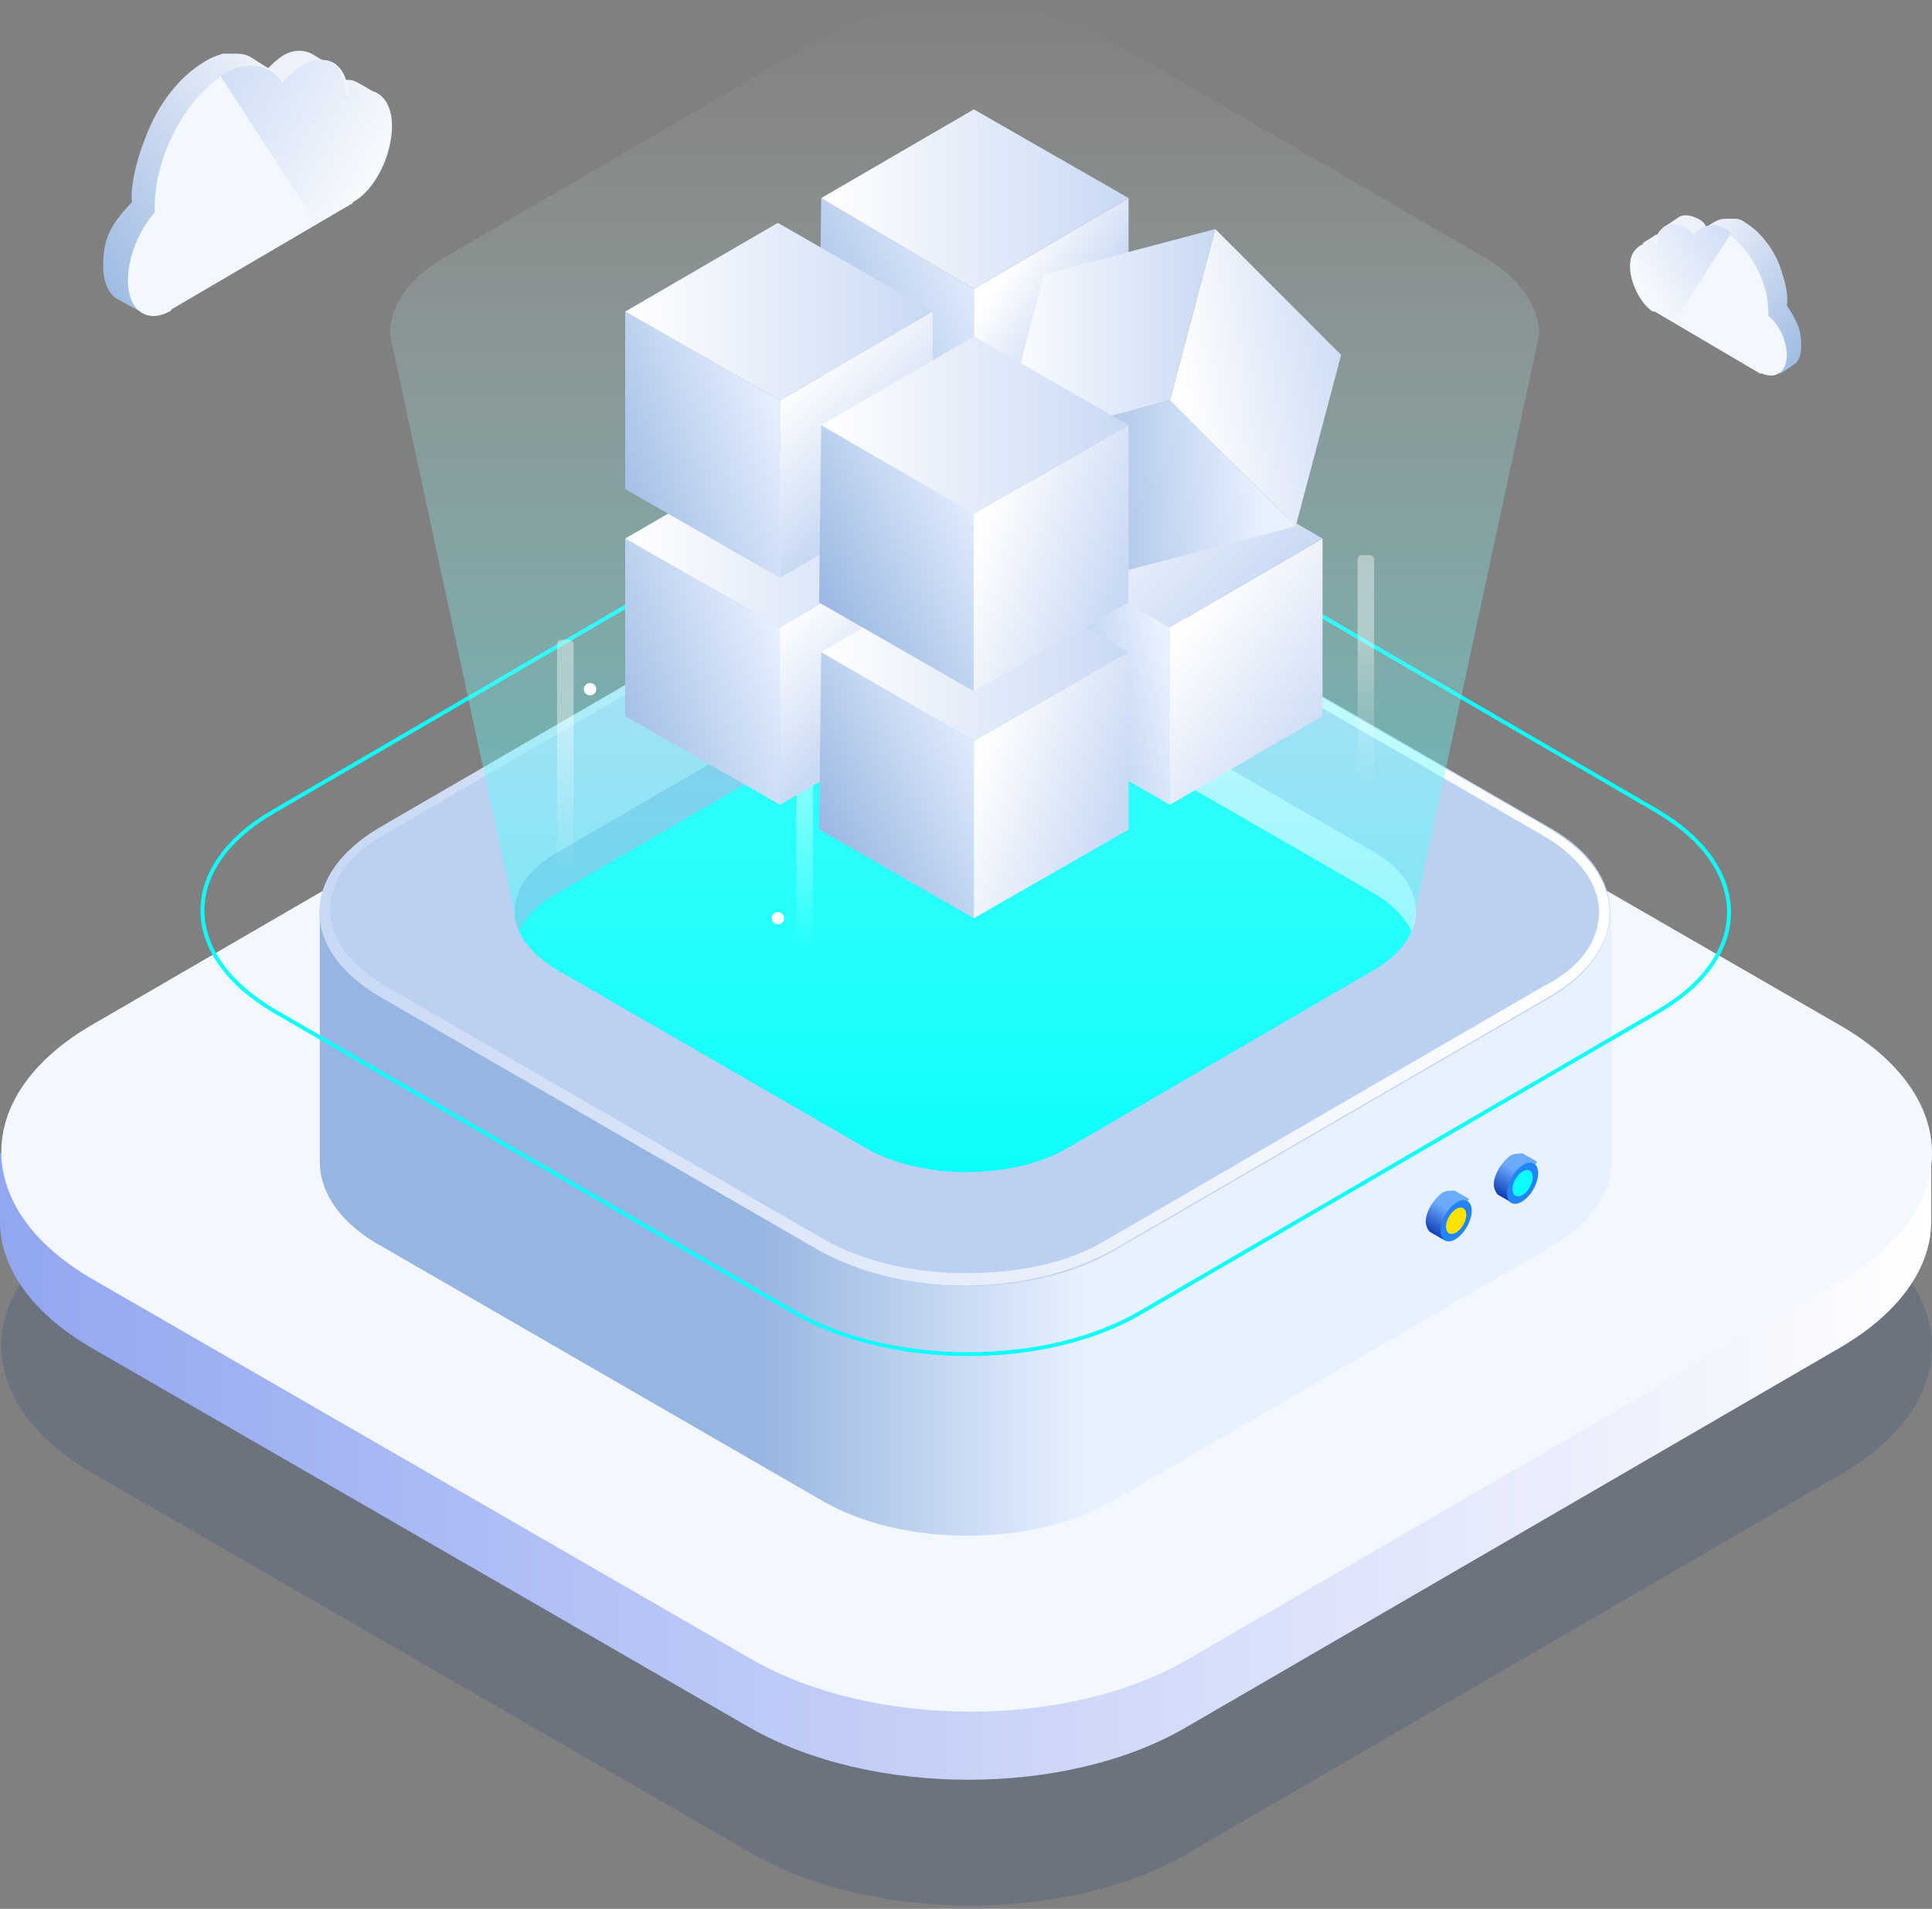 <svg width="248" height="245" viewBox="0 0 248 245" fill="none" xmlns="http://www.w3.org/2000/svg">
<rect x="0" y="0" width="248" height="245" fill="#808080" stroke="none"/>
<g opacity="0.4">
<path d="M236.247 156.527C251.873 165.532 251.873 180.099 236.512 189.104L152.554 237.836C137.193 246.841 112.032 246.841 96.406 237.836L11.918 189.104C-3.708 180.099 -3.708 165.532 11.653 156.527L95.611 107.794C110.973 98.789 136.133 98.789 151.76 107.794L236.247 156.527Z" fill="#00357C" fill-opacity="0.4"/>
</g>
<path d="M247.9 148.052H0V156.792C0 162.618 3.973 168.445 11.653 172.948L96.141 221.68C111.767 230.685 136.928 230.685 152.289 221.68L236.247 172.948C243.928 168.445 247.9 162.618 247.9 156.792V148.052Z" fill="url(#paint0_linear_27_202)"/>
<path d="M236.247 131.631C251.873 140.636 251.873 155.203 236.512 164.208L152.554 212.94C137.193 221.945 112.032 221.945 96.406 212.94L11.918 164.208C-3.708 155.203 -3.708 140.636 11.653 131.631L95.611 82.898C110.973 73.893 136.133 73.893 151.76 82.898L236.247 131.631Z" fill="#F3F8FE"/>
<path d="M206.584 116.799H41.052V149.111C41.052 153.084 43.7 157.057 48.997 159.97L105.411 192.547C115.74 198.638 132.69 198.638 143.019 192.547L199.168 159.97C204.2 157.057 206.849 153.084 206.849 149.111V116.799H206.584Z" fill="url(#paint1_linear_27_202)"/>
<path d="M176.391 109.383C183.542 113.621 183.807 120.507 176.391 124.48L137.193 147.257C130.042 151.495 118.123 151.495 110.972 147.257L71.51 124.48C64.359 120.242 64.094 113.621 71.51 109.383L110.708 86.606C117.859 82.369 129.777 82.369 136.928 86.606L176.391 109.383Z" fill="url(#paint2_linear_27_202)"/>
<path d="M212.675 104.086C224.858 111.237 225.123 122.626 212.94 129.777L146.462 168.445C134.279 175.596 114.416 175.596 101.968 168.445L35.225 129.777C23.042 122.626 22.777 111.237 35.225 104.086L101.703 65.418C113.886 58.267 133.75 58.267 146.198 65.418L212.675 104.086Z" stroke="#0CFFFC" stroke-width="0.5" stroke-miterlimit="10"/>
<path d="M176.391 114.68C183.542 118.918 183.807 125.804 176.391 129.777L137.193 152.554C130.042 156.792 118.123 156.792 110.972 152.554L71.51 129.777C64.359 125.539 64.094 118.918 71.51 114.68L110.708 91.903C117.859 87.666 129.777 87.666 136.928 91.903L176.391 114.68Z" fill="#0CFFFC"/>
<path d="M198.903 106.205L142.49 73.629C132.161 67.537 115.21 67.537 105.146 73.629L48.997 106.205C38.668 112.297 38.668 121.831 48.997 127.923L105.411 160.5C115.74 166.591 132.69 166.591 143.019 160.5L199.168 127.923C209.232 121.831 209.232 112.032 198.903 106.205ZM176.391 124.48L137.193 147.257C130.042 151.495 118.123 151.495 110.972 147.257L71.51 124.48C64.359 120.242 64.094 113.621 71.51 109.383L110.708 86.606C117.859 82.369 129.777 82.369 136.928 86.606L176.391 109.383C183.542 113.621 183.542 120.242 176.391 124.48Z" fill="#BCD0F1"/>
<path d="M123.685 69.126V70.45C130.571 70.45 136.928 72.039 141.695 74.688L198.108 107.265C202.611 109.913 205.259 113.356 205.259 117.064C205.259 120.772 202.876 124.215 198.108 126.599L141.96 159.175C137.193 162.089 130.836 163.413 123.95 163.413C117.064 163.413 110.708 161.824 105.94 159.175L49.527 126.599C45.025 123.95 42.376 120.507 42.376 116.799C42.376 113.091 44.76 109.648 49.527 107L105.675 74.423C110.443 71.51 116.799 70.186 123.685 70.186V69.126ZM123.685 69.126C116.799 69.126 110.178 70.715 104.881 73.629L48.733 106.205C38.403 112.297 38.403 121.831 48.733 127.923L105.146 160.5C110.443 163.413 117.064 165.002 123.95 165.002C130.836 165.002 137.458 163.413 142.755 160.5L198.903 127.923C209.232 121.831 209.232 112.297 198.638 106.205L142.225 73.629C137.193 70.45 130.307 69.126 123.685 69.126Z" fill="url(#paint3_linear_27_202)"/>
<path d="M190.693 33.106L140.371 3.973C131.101 -1.324 116.269 -1.324 107 3.973L56.943 33.106C52.44 35.755 50.057 39.198 50.057 42.906L65.948 116.799C65.948 119.448 67.802 122.361 71.51 124.48L110.972 147.257C118.123 151.495 130.042 151.495 137.193 147.257L176.391 124.48C180.099 122.361 181.688 119.713 181.688 116.799L197.579 42.906C197.579 39.463 195.195 35.755 190.693 33.106Z" fill="url(#paint4_linear_27_202)"/>
<path d="M75.747 89.255C76.186 89.255 76.542 88.899 76.542 88.46C76.542 88.021 76.186 87.666 75.747 87.666C75.308 87.666 74.953 88.021 74.953 88.46C74.953 88.899 75.308 89.255 75.747 89.255Z" fill="white"/>
<path d="M150.17 94.817C150.609 94.817 150.965 94.461 150.965 94.022C150.965 93.583 150.609 93.228 150.17 93.228C149.732 93.228 149.376 93.583 149.376 94.022C149.376 94.461 149.732 94.817 150.17 94.817Z" fill="white"/>
<path d="M166.326 85.547C166.765 85.547 167.121 85.191 167.121 84.752C167.121 84.314 166.765 83.958 166.326 83.958C165.888 83.958 165.532 84.314 165.532 84.752C165.532 85.191 165.888 85.547 166.326 85.547Z" fill="white"/>
<path d="M99.849 118.653C100.288 118.653 100.643 118.297 100.643 117.859C100.643 117.42 100.288 117.064 99.849 117.064C99.41 117.064 99.054 117.42 99.054 117.859C99.054 118.297 99.41 118.653 99.849 118.653Z" fill="white"/>
<path d="M152.554 59.327C152.993 59.327 153.349 58.971 153.349 58.532C153.349 58.093 152.993 57.737 152.554 57.737C152.115 57.737 151.76 58.093 151.76 58.532C151.76 58.971 152.115 59.327 152.554 59.327Z" fill="white"/>
<path d="M84.487 60.121C84.926 60.121 85.282 59.765 85.282 59.327C85.282 58.888 84.926 58.532 84.487 58.532C84.049 58.532 83.693 58.888 83.693 59.327C83.693 59.765 84.049 60.121 84.487 60.121Z" fill="white"/>
<path d="M109.383 42.641C109.822 42.641 110.178 42.285 110.178 41.846C110.178 41.408 109.822 41.052 109.383 41.052C108.945 41.052 108.589 41.408 108.589 41.846C108.589 42.285 108.945 42.641 109.383 42.641Z" fill="white"/>
<path opacity="0.4" d="M72.04 82.104H73.099C73.364 82.104 73.629 82.369 73.629 82.633V114.151C73.629 114.416 73.364 114.68 73.099 114.68H72.04C71.775 114.68 71.51 114.416 71.51 114.151V82.633C71.51 82.369 71.775 82.104 72.04 82.104Z" fill="url(#paint5_linear_27_202)"/>
<path opacity="0.4" d="M174.802 71.245H175.861C176.126 71.245 176.391 71.51 176.391 71.775V103.292C176.391 103.557 176.126 103.822 175.861 103.822H174.802C174.537 103.822 174.272 103.557 174.272 103.292V71.775C174.272 71.51 174.537 71.245 174.802 71.245Z" fill="url(#paint6_linear_27_202)"/>
<path opacity="0.4" d="M102.762 92.433H103.822C104.086 92.433 104.351 92.698 104.351 92.963V124.48C104.351 124.745 104.086 125.01 103.822 125.01H102.762C102.497 125.01 102.232 124.745 102.232 124.48V92.963C102.497 92.698 102.497 92.433 102.762 92.433Z" fill="url(#paint7_linear_27_202)"/>
<path opacity="0.4" d="M102.762 49.792H103.822C104.086 49.792 104.351 50.057 104.351 50.322V81.839C104.351 82.104 104.086 82.369 103.822 82.369H102.762C102.497 82.369 102.232 82.104 102.232 81.839V50.322C102.497 50.057 102.497 49.792 102.762 49.792Z" fill="url(#paint8_linear_27_202)"/>
<path d="M194.136 154.408L192.282 153.349C192.017 153.084 191.752 152.554 191.752 152.024C191.752 150.7 192.811 149.111 193.871 148.317C194.4 148.052 194.93 148.052 195.46 148.052L197.314 149.111L194.136 154.408Z" fill="url(#paint9_linear_27_202)"/>
<path d="M196.825 152.657C197.625 151.261 197.657 149.776 196.896 149.339C196.134 148.903 194.868 149.68 194.068 151.076C193.267 152.471 193.236 153.957 193.997 154.393C194.758 154.83 196.024 154.052 196.825 152.657Z" fill="#2185F8"/>
<path d="M196.365 152.393C196.875 151.505 196.876 150.549 196.369 150.258C195.861 149.967 195.037 150.451 194.527 151.339C194.018 152.227 194.016 153.183 194.524 153.474C195.031 153.765 195.856 153.281 196.365 152.393Z" fill="#0CFFFC"/>
<path d="M185.396 159.175L183.542 158.116C183.277 157.851 183.012 157.321 183.012 156.792C183.012 155.467 184.071 153.878 185.131 153.084C185.66 152.819 186.19 152.819 186.72 152.819L188.574 153.878L185.396 159.175Z" fill="url(#paint10_linear_27_202)"/>
<path d="M188.294 157.475C189.095 156.079 189.126 154.594 188.365 154.157C187.604 153.721 186.338 154.498 185.537 155.894C184.737 157.29 184.705 158.775 185.466 159.212C186.228 159.648 187.494 158.871 188.294 157.475Z" fill="#2185F8"/>
<path d="M187.835 157.212C188.344 156.323 188.346 155.367 187.838 155.076C187.331 154.785 186.506 155.269 185.997 156.157C185.488 157.046 185.486 158.002 185.994 158.293C186.501 158.584 187.325 158.1 187.835 157.212Z" fill="#FFE200"/>
<path d="M13.243 34.166C13.243 36.285 14.037 37.874 15.097 38.403L18.01 39.992C18.01 39.992 47.144 18.275 47.144 14.567C47.144 14.567 47.144 13.242 46.879 12.448C47.408 12.183 48.203 11.918 48.203 11.918C47.673 11.653 46.084 10.594 45.289 10.329C44.23 10.064 42.376 10.594 41.846 10.859C41.846 10.064 41.582 9.27 41.317 8.74L42.641 8.475L39.992 6.886C38.933 6.356 37.609 6.356 36.285 7.151C35.49 7.681 34.96 8.21 34.431 8.74C34.431 8.74 33.106 7.945 32.312 7.416C31.517 6.886 30.723 6.886 29.928 6.886C29.663 6.886 29.398 6.886 29.134 6.886C28.869 6.886 28.869 6.886 28.604 6.886C27.809 7.151 27.015 7.416 26.22 7.946C23.042 9.799 20.129 13.507 18.54 18.01C17.48 20.658 16.686 24.101 16.951 25.955C13.772 29.134 13.243 31.252 13.243 34.166Z" fill="url(#paint11_linear_27_202)"/>
<path d="M16.421 36.02C16.421 39.728 18.804 41.582 21.718 39.992C21.718 39.992 21.983 39.992 21.983 39.728L45.025 26.22C45.025 26.22 45.29 26.22 45.29 25.955C48.203 24.366 50.322 19.864 50.322 16.156C50.322 12.448 47.938 10.594 45.025 12.183C45.025 12.183 45.025 12.183 44.76 12.183C44.495 8.21 42.111 6.621 38.933 8.475C38.139 9.005 37.344 9.799 36.55 10.594C34.96 8.21 32.047 7.681 28.869 9.535C23.837 12.448 19.599 20.393 19.864 27.28C17.745 29.663 16.421 33.106 16.421 36.02Z" fill="#F3F8FE"/>
<path d="M45.025 25.955C47.938 24.366 50.057 19.864 50.057 16.156C50.057 12.448 47.673 10.594 44.76 12.183C44.76 12.183 44.76 12.183 44.495 12.183C44.23 8.21 41.846 6.621 38.668 8.475C37.874 9.005 37.079 9.799 36.285 10.594C34.696 8.21 31.782 7.681 28.604 9.535L28.339 9.799L40.522 28.604L44.495 26.22C45.025 26.22 45.025 26.22 45.025 25.955Z" fill="url(#paint12_linear_27_202)"/>
<path d="M231.215 44.495C231.215 45.819 230.685 46.614 230.155 46.879L228.566 47.938C228.566 47.938 211.351 35.225 211.351 32.842C211.351 32.842 211.351 32.047 211.616 31.517C211.351 31.517 210.821 31.252 210.821 31.252C211.086 30.988 212.146 30.458 212.41 30.193C212.94 29.928 214.264 30.193 214.529 30.458C214.529 29.928 214.529 29.663 214.794 29.134L213.999 28.869L215.589 27.809C216.118 27.544 216.913 27.544 217.972 28.074C218.502 28.339 218.767 28.604 219.032 29.134C219.032 29.134 219.826 28.604 220.356 28.339C220.886 28.074 221.415 28.074 221.945 28.074C222.21 28.074 222.21 28.074 222.475 28.074H222.74C223.269 28.074 223.799 28.339 224.064 28.604C225.918 29.663 227.772 32.047 228.566 34.431C229.096 36.02 229.626 37.874 229.361 39.198C230.95 41.582 231.215 42.641 231.215 44.495Z" fill="url(#paint13_linear_27_202)"/>
<path d="M229.361 45.554C229.361 47.673 228.037 48.733 226.183 47.938C226.183 47.938 226.183 47.938 225.918 47.938L212.41 39.992C212.41 39.992 212.41 39.992 212.146 39.992C210.556 38.933 209.232 36.285 209.232 34.166C209.232 32.047 210.556 30.988 212.41 31.782C212.41 29.398 213.999 28.339 215.853 29.398C216.383 29.663 216.913 30.193 217.178 30.458C218.237 29.134 219.826 28.604 221.68 29.928C224.594 31.782 227.242 36.549 226.977 40.522C228.566 41.846 229.361 43.965 229.361 45.554Z" fill="#F3F8FE"/>
<path d="M212.41 39.728C210.821 38.668 209.497 36.02 209.497 33.901C209.497 31.782 210.821 30.723 212.675 31.517C212.675 29.134 214.264 28.074 216.118 29.134C216.648 29.398 217.178 29.928 217.443 30.193C218.502 28.869 220.091 28.339 221.945 29.663C221.945 29.663 221.945 29.663 222.21 29.928L215.059 41.052L212.41 39.728Z" fill="url(#paint14_linear_27_202)"/>
<path d="M125.009 65.948V88.725L105.146 77.337L105.41 54.559L125.009 65.948Z" fill="url(#paint15_linear_27_202)"/>
<path d="M125.01 65.948L144.873 54.559V77.337L125.01 88.725V65.948Z" fill="url(#paint16_linear_27_202)"/>
<path d="M105.411 54.559L125.009 43.171L144.873 54.559L125.009 65.948L105.411 54.559Z" fill="url(#paint17_linear_27_202)"/>
<path d="M100.114 80.515V103.292L80.25 91.903V69.126L100.114 80.515Z" fill="url(#paint18_linear_27_202)"/>
<path d="M100.114 80.515L119.713 69.126V91.903L100.114 103.292V80.515Z" fill="url(#paint19_linear_27_202)"/>
<path d="M80.25 69.126L99.849 57.737L119.713 69.126L100.114 80.515L80.25 69.126Z" fill="url(#paint20_linear_27_202)"/>
<path d="M150.17 80.515V103.292L130.307 91.903V69.126L150.17 80.515Z" fill="url(#paint21_linear_27_202)"/>
<path d="M150.17 80.515L169.769 69.126V91.903L150.17 103.292V80.515Z" fill="url(#paint22_linear_27_202)"/>
<path d="M130.307 69.126L150.17 57.737L169.769 69.126L150.17 80.515L130.307 69.126Z" fill="url(#paint23_linear_27_202)"/>
<path d="M125.009 95.082V117.859L105.146 106.47L105.41 83.693L125.009 95.082Z" fill="url(#paint24_linear_27_202)"/>
<path d="M125.01 95.082L144.873 83.693V106.47L125.01 117.859V95.082Z" fill="url(#paint25_linear_27_202)"/>
<path d="M105.411 83.693L125.009 72.304L144.873 83.693L125.009 95.082L105.411 83.693Z" fill="url(#paint26_linear_27_202)"/>
<path d="M125.009 37.079V59.856L105.146 48.203L105.41 25.426L125.009 37.079Z" fill="url(#paint27_linear_27_202)"/>
<path d="M125.01 37.079L144.873 25.426V48.203L125.01 59.856V37.079Z" fill="url(#paint28_linear_27_202)"/>
<path d="M105.411 25.426L125.009 14.037L144.873 25.426L125.009 37.079L105.411 25.426Z" fill="url(#paint29_linear_27_202)"/>
<path d="M100.114 51.381V74.158L80.25 62.77V39.992L100.114 51.381Z" fill="url(#paint30_linear_27_202)"/>
<path d="M100.114 51.381L119.713 39.992V62.77L100.114 74.158V51.381Z" fill="url(#paint31_linear_27_202)"/>
<path d="M80.25 39.992L99.849 28.604L119.713 39.992L100.114 51.381L80.25 39.992Z" fill="url(#paint32_linear_27_202)"/>
<path d="M150.17 51.381L166.326 67.537L144.079 73.364L128.188 57.208L150.17 51.381Z" fill="url(#paint33_linear_27_202)"/>
<path d="M150.17 51.381L155.997 29.398L172.153 45.554L166.326 67.537L150.17 51.381Z" fill="url(#paint34_linear_27_202)"/>
<path d="M128.188 57.208L134.014 35.225L155.997 29.398L150.17 51.381L128.188 57.208Z" fill="url(#paint35_linear_27_202)"/>
<path d="M125.009 65.948V88.725L105.146 77.337L105.41 54.559L125.009 65.948Z" fill="url(#paint36_linear_27_202)"/>
<path d="M125.01 65.948L144.873 54.559V77.337L125.01 88.725V65.948Z" fill="url(#paint37_linear_27_202)"/>
<path d="M105.411 54.559L125.009 43.171L144.873 54.559L125.009 65.948L105.411 54.559Z" fill="url(#paint38_linear_27_202)"/>
<defs>
<linearGradient id="paint0_linear_27_202" x1="-0.112" y1="188.243" x2="247.887" y2="188.243" gradientUnits="userSpaceOnUse">
<stop stop-color="#92A6F1"/>
<stop offset="1" stop-color="white"/>
</linearGradient>
<linearGradient id="paint1_linear_27_202" x1="41.175" y1="157.007" x2="206.601" y2="157.007" gradientUnits="userSpaceOnUse">
<stop offset="0.338" stop-color="#97B5E1"/>
<stop offset="0.593" stop-color="#E8F1FF"/>
</linearGradient>
<linearGradient id="paint2_linear_27_202" x1="66.023" y1="116.941" x2="181.753" y2="116.941" gradientUnits="userSpaceOnUse">
<stop offset="0.338" stop-color="#97B5E1"/>
<stop offset="0.593" stop-color="#E8F1FF"/>
</linearGradient>
<linearGradient id="paint3_linear_27_202" x1="205.966" y1="124.392" x2="41.81" y2="109.49" gradientUnits="userSpaceOnUse">
<stop stop-color="white"/>
<stop offset="1" stop-color="#C9D9F4"/>
</linearGradient>
<linearGradient id="paint4_linear_27_202" x1="123.888" y1="150.272" x2="123.888" y2="0.15" gradientUnits="userSpaceOnUse">
<stop stop-color="#0CFFFC" stop-opacity="0.6"/>
<stop offset="1" stop-color="white" stop-opacity="0"/>
</linearGradient>
<linearGradient id="paint5_linear_27_202" x1="72.573" y1="85.605" x2="72.573" y2="111.901" gradientUnits="userSpaceOnUse">
<stop offset="0.258" stop-color="white"/>
<stop offset="1" stop-color="white" stop-opacity="0"/>
</linearGradient>
<linearGradient id="paint6_linear_27_202" x1="175.202" y1="74.746" x2="175.202" y2="101.063" gradientUnits="userSpaceOnUse">
<stop offset="0.258" stop-color="white"/>
<stop offset="1" stop-color="white" stop-opacity="0"/>
</linearGradient>
<linearGradient id="paint7_linear_27_202" x1="103.344" y1="95.849" x2="103.344" y2="122.144" gradientUnits="userSpaceOnUse">
<stop offset="0.258" stop-color="white"/>
<stop offset="1" stop-color="white" stop-opacity="0"/>
</linearGradient>
<linearGradient id="paint8_linear_27_202" x1="103.344" y1="53.192" x2="103.344" y2="79.509" gradientUnits="userSpaceOnUse">
<stop offset="0.258" stop-color="white"/>
<stop offset="1" stop-color="white" stop-opacity="0"/>
</linearGradient>
<linearGradient id="paint9_linear_27_202" x1="192.42" y1="153.359" x2="195.36" y2="148.267" gradientUnits="userSpaceOnUse">
<stop stop-color="#103DB5"/>
<stop offset="0.643" stop-color="#6BABFD"/>
</linearGradient>
<linearGradient id="paint10_linear_27_202" x1="183.733" y1="158.332" x2="186.673" y2="153.24" gradientUnits="userSpaceOnUse">
<stop stop-color="#103DB5"/>
<stop offset="0.643" stop-color="#6BABFD"/>
</linearGradient>
<linearGradient id="paint11_linear_27_202" x1="7.332" y1="35.29" x2="36.621" y2="12.856" gradientUnits="userSpaceOnUse">
<stop stop-color="#97B5E1"/>
<stop offset="1" stop-color="#ECF1FA"/>
</linearGradient>
<linearGradient id="paint12_linear_27_202" x1="51.88" y1="24.178" x2="24.304" y2="8.568" gradientUnits="userSpaceOnUse">
<stop stop-color="white"/>
<stop offset="1" stop-color="#C9D9F4"/>
</linearGradient>
<linearGradient id="paint13_linear_27_202" x1="234.75" y1="45.167" x2="217.433" y2="31.902" gradientUnits="userSpaceOnUse">
<stop stop-color="#97B5E1"/>
<stop offset="1" stop-color="#ECF1FA"/>
</linearGradient>
<linearGradient id="paint14_linear_27_202" x1="208.411" y1="38.597" x2="224.715" y2="29.367" gradientUnits="userSpaceOnUse">
<stop stop-color="white"/>
<stop offset="1" stop-color="#C9D9F4"/>
</linearGradient>
<linearGradient id="paint15_linear_27_202" x1="102.372" y1="78.392" x2="128.082" y2="64.977" gradientUnits="userSpaceOnUse">
<stop stop-color="#97B5E1"/>
<stop offset="1" stop-color="#E8F1FF"/>
</linearGradient>
<linearGradient id="paint16_linear_27_202" x1="127.237" y1="66.666" x2="137.522" y2="73.373" gradientUnits="userSpaceOnUse">
<stop stop-color="white"/>
<stop offset="1" stop-color="#C9D9F4"/>
</linearGradient>
<linearGradient id="paint17_linear_27_202" x1="105.329" y1="54.594" x2="144.826" y2="54.594" gradientUnits="userSpaceOnUse">
<stop stop-color="white"/>
<stop offset="1" stop-color="#C9D9F4"/>
</linearGradient>
<linearGradient id="paint18_linear_27_202" x1="75.095" y1="92.105" x2="100.806" y2="82.045" gradientUnits="userSpaceOnUse">
<stop stop-color="#97B5E1"/>
<stop offset="1" stop-color="#E8F1FF"/>
</linearGradient>
<linearGradient id="paint19_linear_27_202" x1="101.891" y1="78.036" x2="113.964" y2="90.332" gradientUnits="userSpaceOnUse">
<stop stop-color="white"/>
<stop offset="1" stop-color="#C9D9F4"/>
</linearGradient>
<linearGradient id="paint20_linear_27_202" x1="80.291" y1="69.106" x2="119.789" y2="69.106" gradientUnits="userSpaceOnUse">
<stop stop-color="white"/>
<stop offset="1" stop-color="#C9D9F4"/>
</linearGradient>
<linearGradient id="paint21_linear_27_202" x1="128.827" y1="88.909" x2="149.619" y2="83.99" gradientUnits="userSpaceOnUse">
<stop stop-color="#97B5E1"/>
<stop offset="1" stop-color="#E8F1FF"/>
</linearGradient>
<linearGradient id="paint22_linear_27_202" x1="152.127" y1="80.403" x2="171.414" y2="94.631" gradientUnits="userSpaceOnUse">
<stop stop-color="white"/>
<stop offset="1" stop-color="#C9D9F4"/>
</linearGradient>
<linearGradient id="paint23_linear_27_202" x1="140.239" y1="59.226" x2="159.987" y2="78.974" gradientUnits="userSpaceOnUse">
<stop stop-color="white"/>
<stop offset="1" stop-color="#C9D9F4"/>
</linearGradient>
<linearGradient id="paint24_linear_27_202" x1="104.023" y1="106.649" x2="127.498" y2="94.352" gradientUnits="userSpaceOnUse">
<stop stop-color="#97B5E1"/>
<stop offset="1" stop-color="#E8F1FF"/>
</linearGradient>
<linearGradient id="paint25_linear_27_202" x1="125.534" y1="97.729" x2="144.091" y2="103.765" gradientUnits="userSpaceOnUse">
<stop stop-color="white"/>
<stop offset="1" stop-color="#C9D9F4"/>
</linearGradient>
<linearGradient id="paint26_linear_27_202" x1="105.329" y1="83.69" x2="144.826" y2="83.69" gradientUnits="userSpaceOnUse">
<stop stop-color="white"/>
<stop offset="1" stop-color="#C9D9F4"/>
</linearGradient>
<linearGradient id="paint27_linear_27_202" x1="102.372" y1="49.333" x2="128.082" y2="35.919" gradientUnits="userSpaceOnUse">
<stop stop-color="#97B5E1"/>
<stop offset="1" stop-color="#E8F1FF"/>
</linearGradient>
<linearGradient id="paint28_linear_27_202" x1="127.237" y1="37.607" x2="137.522" y2="44.314" gradientUnits="userSpaceOnUse">
<stop stop-color="white"/>
<stop offset="1" stop-color="#C9D9F4"/>
</linearGradient>
<linearGradient id="paint29_linear_27_202" x1="105.329" y1="25.536" x2="144.826" y2="25.536" gradientUnits="userSpaceOnUse">
<stop stop-color="white"/>
<stop offset="1" stop-color="#C9D9F4"/>
</linearGradient>
<linearGradient id="paint30_linear_27_202" x1="75.095" y1="63.047" x2="100.806" y2="52.986" gradientUnits="userSpaceOnUse">
<stop stop-color="#97B5E1"/>
<stop offset="1" stop-color="#E8F1FF"/>
</linearGradient>
<linearGradient id="paint31_linear_27_202" x1="101.891" y1="48.977" x2="113.964" y2="61.274" gradientUnits="userSpaceOnUse">
<stop stop-color="white"/>
<stop offset="1" stop-color="#C9D9F4"/>
</linearGradient>
<linearGradient id="paint32_linear_27_202" x1="80.291" y1="40.047" x2="119.789" y2="40.047" gradientUnits="userSpaceOnUse">
<stop stop-color="white"/>
<stop offset="1" stop-color="#C9D9F4"/>
</linearGradient>
<linearGradient id="paint33_linear_27_202" x1="133.553" y1="63.392" x2="162.169" y2="61.38" gradientUnits="userSpaceOnUse">
<stop stop-color="#97B5E1"/>
<stop offset="1" stop-color="#E8F1FF"/>
</linearGradient>
<linearGradient id="paint34_linear_27_202" x1="151.474" y1="49.927" x2="175.172" y2="46.35" gradientUnits="userSpaceOnUse">
<stop stop-color="white"/>
<stop offset="1" stop-color="#C9D9F4"/>
</linearGradient>
<linearGradient id="paint35_linear_27_202" x1="128.093" y1="43.358" x2="156.021" y2="43.358" gradientUnits="userSpaceOnUse">
<stop stop-color="white"/>
<stop offset="1" stop-color="#C9D9F4"/>
</linearGradient>
<linearGradient id="paint36_linear_27_202" x1="104.023" y1="77.59" x2="127.498" y2="65.294" gradientUnits="userSpaceOnUse">
<stop stop-color="#97B5E1"/>
<stop offset="1" stop-color="#E8F1FF"/>
</linearGradient>
<linearGradient id="paint37_linear_27_202" x1="125.534" y1="68.67" x2="144.091" y2="74.707" gradientUnits="userSpaceOnUse">
<stop stop-color="white"/>
<stop offset="1" stop-color="#C9D9F4"/>
</linearGradient>
<linearGradient id="paint38_linear_27_202" x1="105.329" y1="54.631" x2="144.826" y2="54.631" gradientUnits="userSpaceOnUse">
<stop stop-color="white"/>
<stop offset="1" stop-color="#C9D9F4"/>
</linearGradient>
</defs>
</svg>
